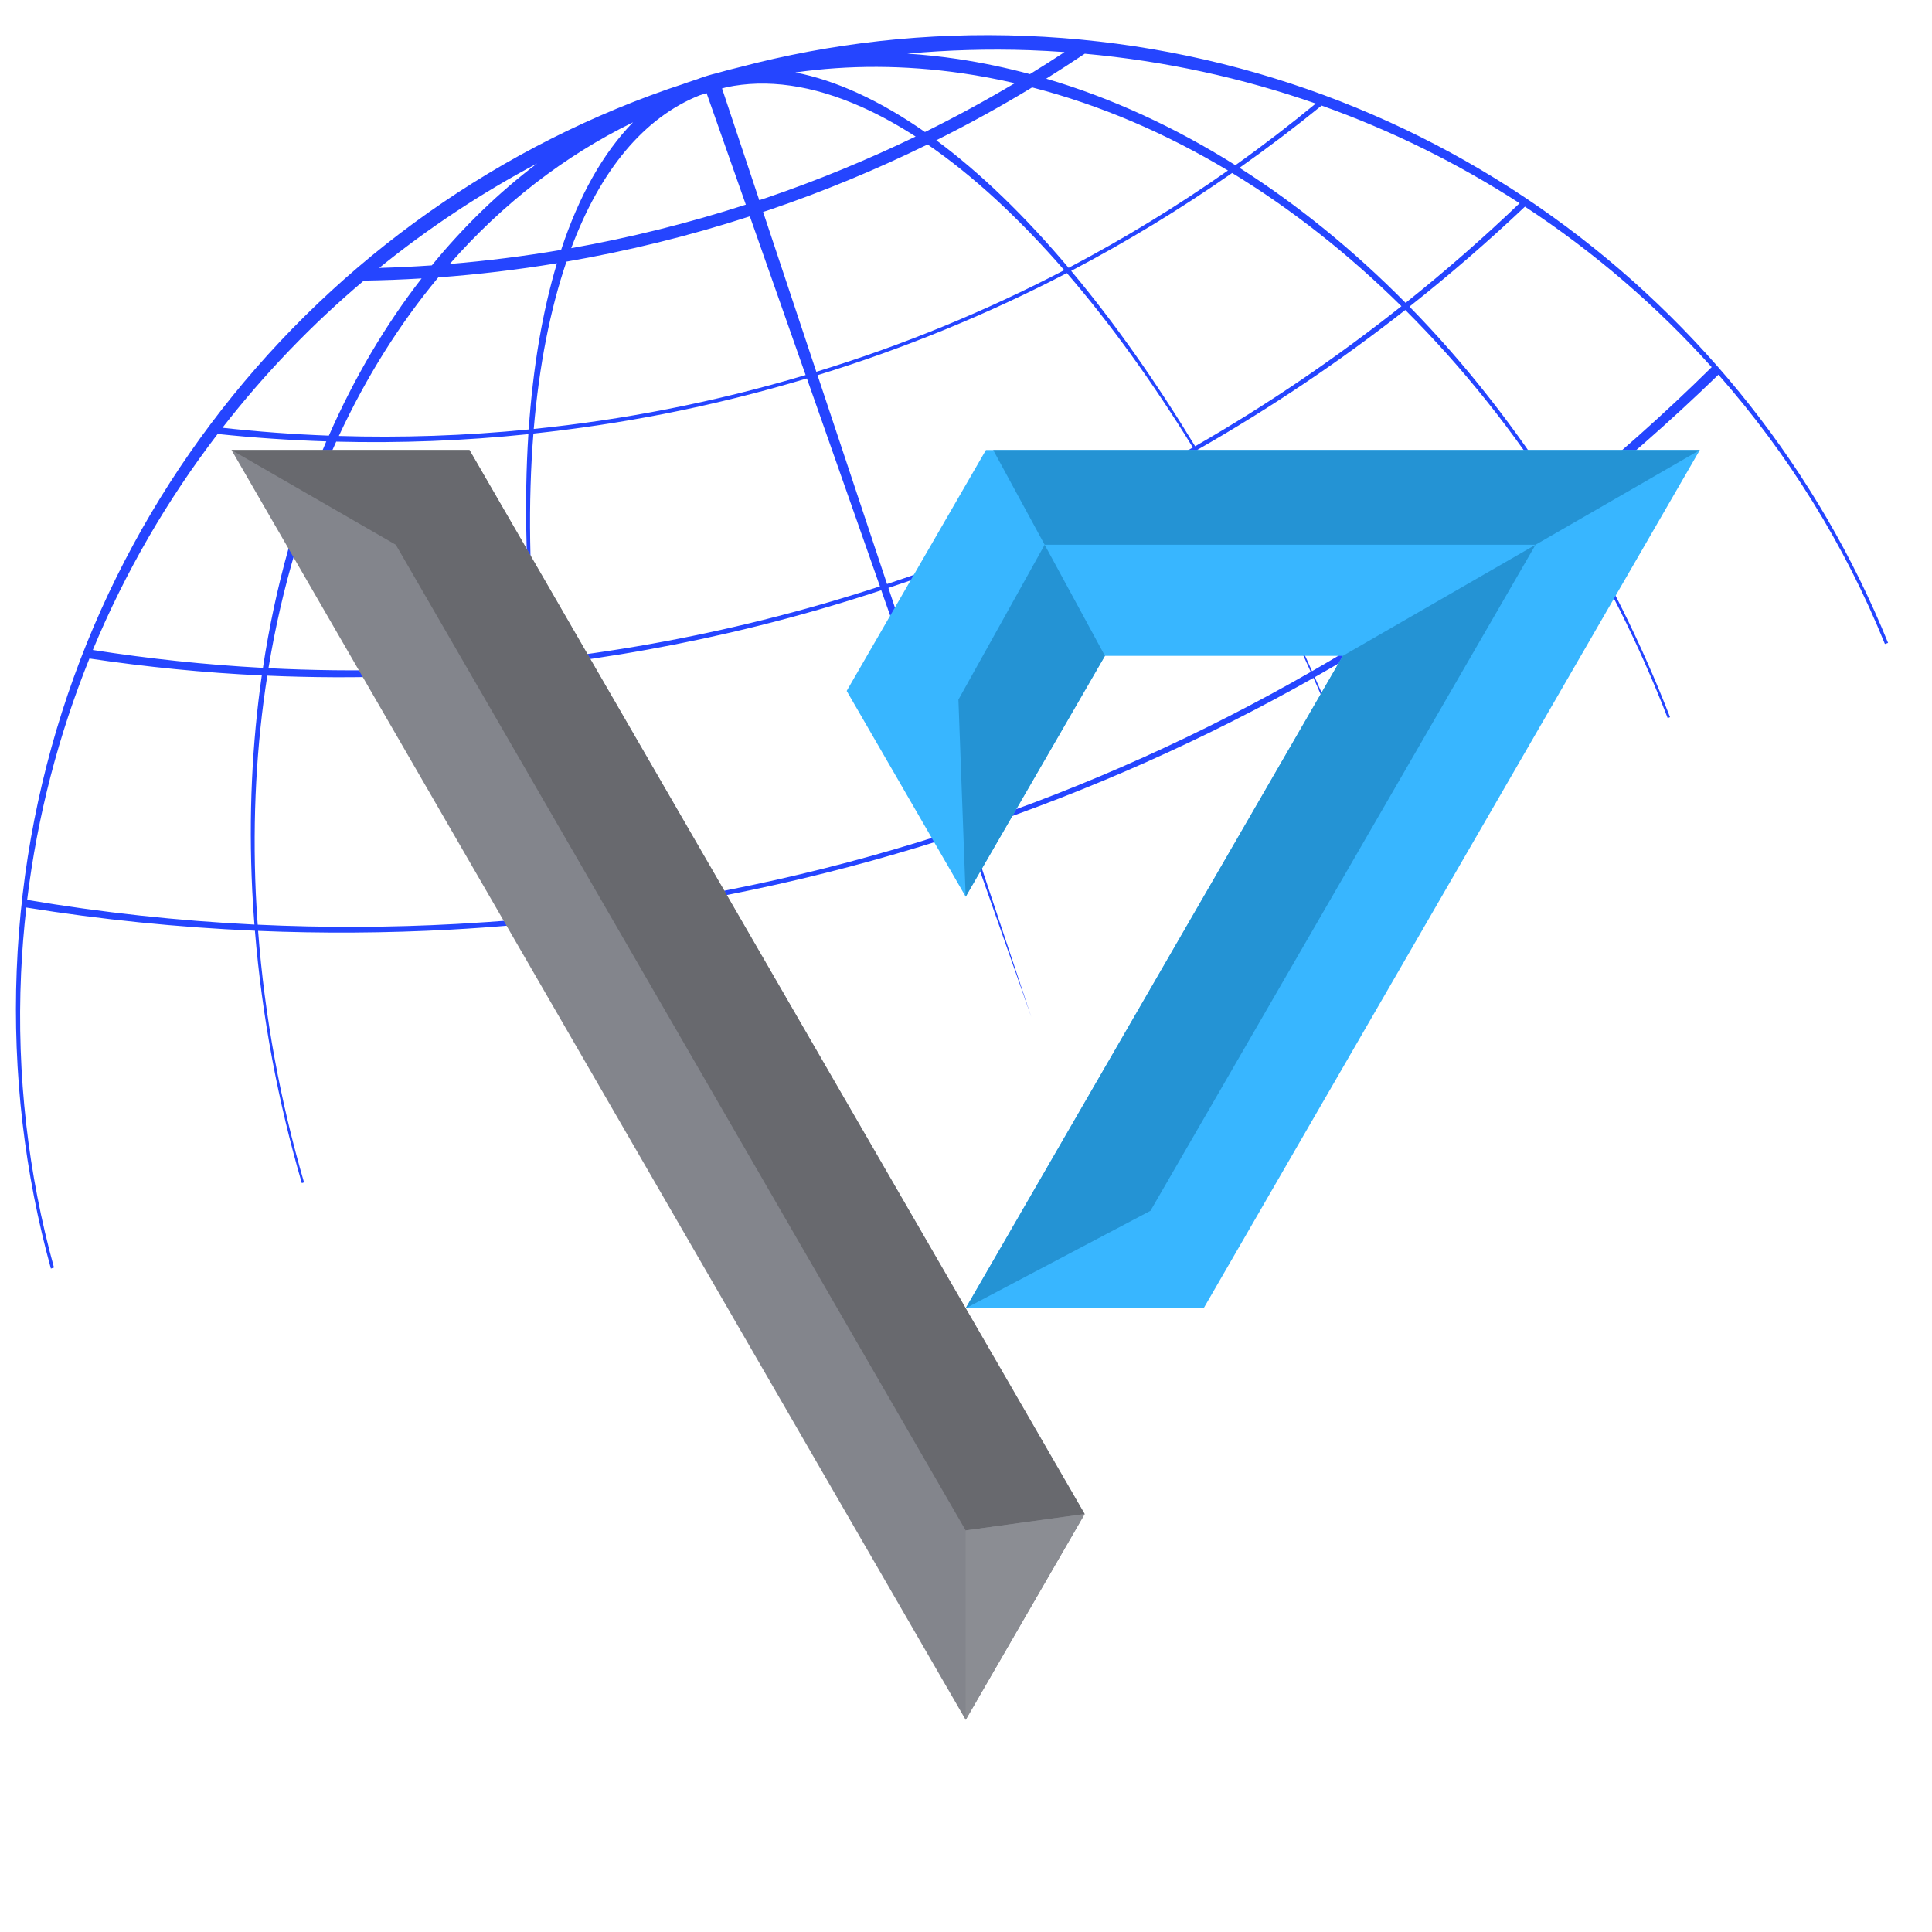 <svg version="1.0" preserveAspectRatio="xMidYMid meet" height="500" viewBox="0 0 375 375" zoomAndPan="magnify" width="500" xmlns:xlink="http://www.w3.org/1999/xlink" xmlns="http://www.w3.org/2000/svg"><defs><clipPath id="63f87ff216"><path clip-rule="nonzero" d="M 3 6.191 L 366.742 6.191 L 366.742 246.191 L 3 246.191 Z M 3 6.191"></path></clipPath><clipPath id="9386834d43"><path clip-rule="nonzero" d="M 164 87.207 L 329.934 87.207 L 329.934 254 L 164 254 Z M 164 87.207"></path></clipPath><clipPath id="3c612d9d1d"><path clip-rule="nonzero" d="M 44.934 87.207 L 211 87.207 L 211 333.957 L 44.934 333.957 Z M 44.934 87.207"></path></clipPath><clipPath id="17296fdb70"><path clip-rule="nonzero" d="M 192 87.207 L 329.934 87.207 L 329.934 106 L 192 106 Z M 192 87.207"></path></clipPath><clipPath id="b473b7f85f"><path clip-rule="nonzero" d="M 44.934 87.207 L 211 87.207 L 211 298 L 44.934 298 Z M 44.934 87.207"></path></clipPath><clipPath id="cb80b5c73a"><path clip-rule="nonzero" d="M 187 293 L 211 293 L 211 333.957 L 187 333.957 Z M 187 293"></path></clipPath></defs><rect fill-opacity="1" height="450" y="-37.5" fill="#ffffff" width="450" x="-37.5"></rect><rect fill-opacity="1" height="450" y="-37.5" fill="#ffffff" width="450" x="-37.5"></rect><rect fill-opacity="1" height="450" y="-37.5" fill="#ffffff" width="450" x="-37.5"></rect><g clip-path="url(#63f87ff216)"><path fill-rule="nonzero" fill-opacity="1" d="M 129.52 17.34 C 58.543 42.188 6.398 108.508 3.242 188.371 C 2.453 208.422 4.82 227.871 9.879 246.23 L 10.477 246.027 C 5.48 227.938 3.207 208.75 4.09 188.953 C 4.281 184.645 4.629 180.379 5.109 176.152 C 19.66 178.496 34.465 180 49.477 180.648 C 50.852 197.395 53.973 213.84 58.582 229.645 L 59.012 229.5 C 54.418 213.762 51.367 197.383 50.098 180.68 C 62.41 181.191 74.867 181.125 87.422 180.441 C 95.824 179.98 104.133 179.25 112.371 178.266 C 114.785 188.445 117.566 198.551 120.676 208.5 L 120.926 208.414 C 117.816 198.484 115.043 188.391 112.652 178.223 C 138.547 175.109 163.598 169.438 187.555 161.48 L 200.176 197.398 L 188.152 161.277 C 211.531 153.469 233.875 143.488 254.949 131.578 C 258.895 140.449 262.605 149.613 266.035 158.992 L 266.285 158.906 C 262.848 149.516 259.133 140.336 255.195 131.438 C 272.164 121.828 288.312 110.977 303.52 99.004 C 311.367 111.566 318.164 125.113 323.688 139.355 L 324.152 139.199 C 318.602 124.891 311.816 111.273 304 98.617 C 314.293 90.488 324.16 81.84 333.551 72.727 C 347.094 88.129 358.074 105.766 365.859 124.996 L 366.473 124.785 C 339.461 58.148 275.508 9.996 199.137 6.969 C 179.922 6.207 161.27 8.359 143.59 13.027 C 142.078 13.387 140.582 13.781 139.094 14.207 C 137.941 14.484 136.809 14.828 135.703 15.23 C 135.617 15.262 135.531 15.305 135.445 15.336 C 134.656 15.594 133.863 15.848 133.086 16.121 C 132.93 16.176 132.781 16.242 132.625 16.297 C 131.59 16.641 130.551 16.977 129.52 17.336 Z M 135.793 18.5 C 136.246 18.359 136.695 18.215 137.148 18.078 L 144.766 39.723 C 133.531 43.352 122.211 46.152 110.871 48.172 C 116.512 33.059 124.996 22.805 135.793 18.5 Z M 140.148 17.164 C 140.426 17.086 140.703 17.02 140.98 16.938 C 148.789 15.289 157.621 16.449 167.344 20.805 C 170.793 22.348 174.254 24.262 177.723 26.5 C 168.406 31.004 158.73 35.004 148.707 38.422 C 148.262 38.57 147.816 38.707 147.375 38.855 L 140.148 17.168 Z M 122.871 23.738 C 117.066 29.68 112.359 38.039 108.91 48.508 C 101.711 49.73 94.492 50.637 87.297 51.234 C 97.531 39.578 109.523 30.262 122.871 23.738 Z M 154.371 14.062 C 164.699 12.598 175.516 12.598 186.703 14.211 C 190.152 14.707 193.574 15.359 196.977 16.141 C 191.32 19.504 185.504 22.676 179.535 25.621 C 175.188 22.578 170.84 20.047 166.531 18.078 C 162.305 16.145 158.25 14.816 154.371 14.062 Z M 104.258 31.723 C 96.824 37.352 89.973 43.98 83.82 51.508 C 80.406 51.746 77.004 51.906 73.598 52.008 C 83.105 44.305 93.375 37.5 104.258 31.723 Z M 176.098 10.41 C 183.891 9.711 191.805 9.465 199.816 9.742 C 202.098 9.824 204.375 9.949 206.633 10.109 C 204.422 11.562 202.176 12.992 199.91 14.383 C 195.309 13.148 190.648 12.168 185.957 11.461 C 182.637 10.961 179.348 10.625 176.098 10.41 Z M 70.621 54.465 C 74.352 54.406 78.09 54.266 81.832 54.039 C 74.824 63.066 68.773 73.301 63.832 84.559 C 56.902 84.301 50.012 83.789 43.176 83.031 C 51.305 72.582 60.508 63 70.621 54.465 Z M 210.547 10.426 C 226.172 11.844 241.188 15.141 255.391 20.098 C 250.344 24.25 245.141 28.254 239.793 32.062 C 228.094 24.715 215.781 19.012 203.07 15.27 C 205.594 13.691 208.09 12.078 210.547 10.426 Z M 85.07 53.844 C 85.074 53.84 85.082 53.844 85.086 53.84 C 92.746 53.277 100.422 52.363 108.102 51.098 C 105.312 60.387 103.453 71.207 102.621 83.359 C 90.25 84.586 77.949 84.992 65.77 84.621 C 71.082 73.191 77.566 62.867 85.07 53.844 Z M 200.332 16.961 C 213.496 20.359 226.246 25.836 238.344 33.094 C 228.512 40.012 218.184 46.312 207.418 51.984 C 198.992 41.992 190.367 33.613 181.734 27.223 C 188.113 24.039 194.32 20.613 200.332 16.961 Z M 109.949 50.781 C 121.844 48.727 133.734 45.812 145.543 41.992 L 156.371 72.797 C 147.629 75.402 138.688 77.621 129.547 79.41 C 120.883 81.109 112.223 82.379 103.598 83.262 C 104.645 70.922 106.809 60.02 109.949 50.781 Z M 180.047 28.039 C 188.957 34.152 197.871 42.43 206.57 52.438 C 191.375 60.375 175.301 67 158.449 72.164 L 148.117 41.137 C 148.555 40.988 148.992 40.855 149.434 40.707 C 160.039 37.094 170.246 32.844 180.047 28.035 Z M 42.246 84.234 C 49.219 84.973 56.258 85.445 63.332 85.672 C 57.602 99.008 53.434 113.758 51.035 129.633 C 39.926 129.035 28.91 127.863 18.016 126.16 C 24.273 111.086 32.461 97.023 42.246 84.234 Z M 256.52 20.488 C 270.168 25.352 283.039 31.746 294.953 39.445 C 287.891 46.203 280.508 52.656 272.828 58.785 C 262.816 48.656 252 39.828 240.59 32.57 C 246.043 28.715 251.367 24.691 256.52 20.492 Z M 65.254 85.723 C 77.574 86.035 90.031 85.57 102.555 84.27 C 101.711 97.465 102.062 112.199 103.719 128.223 C 86.395 130.094 69.152 130.559 52.109 129.695 C 54.727 113.773 59.199 99.02 65.254 85.723 Z M 239.156 33.578 C 250.805 40.656 261.82 49.375 272.016 59.434 C 259.445 69.406 246.082 78.512 231.973 86.621 C 224.297 73.965 216.211 62.484 207.914 52.578 C 218.789 46.879 229.211 40.52 239.156 33.578 Z M 103.535 84.156 C 111.902 83.262 120.301 82.012 128.711 80.367 C 138.223 78.504 147.52 76.184 156.617 73.457 L 170.797 113.812 C 163.375 116.234 155.816 118.41 148.117 120.328 C 133.496 123.973 118.828 126.562 104.234 128.16 C 102.684 112.07 102.484 97.312 103.535 84.156 Z M 207.078 53.008 C 215.516 62.789 223.742 74.211 231.535 86.859 C 212.973 97.488 193.137 106.414 172.176 113.359 L 158.68 72.828 C 175.605 67.617 191.781 60.961 207.078 53.008 Z M 17.359 127.816 C 28.391 129.461 39.559 130.574 50.812 131.102 C 48.922 144.293 48.25 158.246 48.957 172.805 C 49.062 175.031 49.211 177.242 49.383 179.461 C 34.461 178.727 19.734 177.113 5.27 174.672 C 7.266 158.297 11.398 142.582 17.359 127.816 Z M 295.992 40.109 C 309.422 48.918 321.594 59.414 332.238 71.262 C 322.984 80.395 313.254 89.047 303.105 97.199 C 294.41 83.34 284.48 70.652 273.578 59.512 C 281.352 53.363 288.836 46.883 295.992 40.109 Z M 51.883 131.141 C 69.027 131.883 86.387 131.297 103.832 129.312 C 104.645 136.926 105.742 144.82 107.156 152.977 C 108.562 161.109 110.238 169.246 112.141 177.336 C 104.398 178.242 96.582 178.906 88.691 179.336 C 75.676 180.051 62.777 180.082 50.02 179.48 C 49.875 177.469 49.742 175.449 49.652 173.434 C 48.996 158.652 49.789 144.496 51.883 131.141 Z M 272.766 60.172 C 283.809 71.184 293.859 83.773 302.625 97.578 C 287.543 109.652 271.527 120.594 254.668 130.277 C 247.84 114.953 240.348 100.504 232.395 87.32 C 246.598 79.203 260.086 70.137 272.766 60.172 Z M 104.324 129.254 C 118.586 127.609 132.891 125.039 147.191 121.473 C 155.297 119.453 163.246 117.137 171.055 114.57 L 187.227 160.586 C 163.324 168.582 138.305 174.246 112.422 177.297 C 110.598 169.453 109 161.566 107.652 153.68 C 106.215 145.242 105.109 137.094 104.328 129.254 Z M 231.957 87.562 C 239.988 100.676 247.551 115.098 254.418 130.418 C 233.434 142.449 211.172 152.527 187.84 160.375 L 172.438 114.117 C 193.426 107.121 213.316 98.18 231.961 87.562 Z M 231.957 87.562" fill="#2545ff"></path></g><g clip-path="url(#9386834d43)"><path fill-rule="evenodd" fill-opacity="1" d="M 187.438 253.934 L 233.625 253.934 L 329.934 87.348 L 191.371 87.348 L 164.34 134.105 L 183.504 167.234 L 187.438 174.043 L 191.371 167.234 L 214.469 127.297 L 260.648 127.297 Z M 187.438 253.934" fill="#38b6ff"></path></g><g clip-path="url(#3c612d9d1d)"><path fill-rule="evenodd" fill-opacity="1" d="M 44.934 87.348 L 116.188 210.586 L 187.438 333.82 L 210.527 293.871 L 199.902 275.492 L 187.438 253.934 L 174.766 232.016 L 114.219 127.297 L 101.758 105.734 L 91.121 87.348 Z M 44.934 87.348" fill="#83858c"></path></g><path fill-rule="evenodd" fill-opacity="1" d="M 187.438 253.934 L 223.305 235.012 L 298.047 105.734 L 260.648 127.297 Z M 187.438 253.934" fill="#2493d4"></path><g clip-path="url(#17296fdb70)"><path fill-rule="evenodd" fill-opacity="1" d="M 298.047 105.734 L 329.934 87.348 L 192.777 87.348 L 202.766 105.734 Z M 298.047 105.734" fill="#2493d4"></path></g><path fill-rule="evenodd" fill-opacity="1" d="M 214.469 127.297 L 202.766 105.734 L 190.762 127.297 L 186.027 135.797 L 187.438 174.043 Z M 214.469 127.297" fill="#2493d4"></path><g clip-path="url(#b473b7f85f)"><path fill-rule="evenodd" fill-opacity="1" d="M 174.766 232.016 L 114.219 127.297 L 101.758 105.734 L 91.121 87.348 L 44.934 87.348 L 76.824 105.734 L 187.438 297.051 L 210.527 293.871 L 199.902 275.492 L 187.438 253.934 Z M 174.766 232.016" fill="#68696e"></path></g><g clip-path="url(#cb80b5c73a)"><path fill-rule="evenodd" fill-opacity="1" d="M 187.438 297.051 L 187.438 333.82 L 210.527 293.871 Z M 187.438 297.051" fill="#8b8d93"></path></g></svg>
